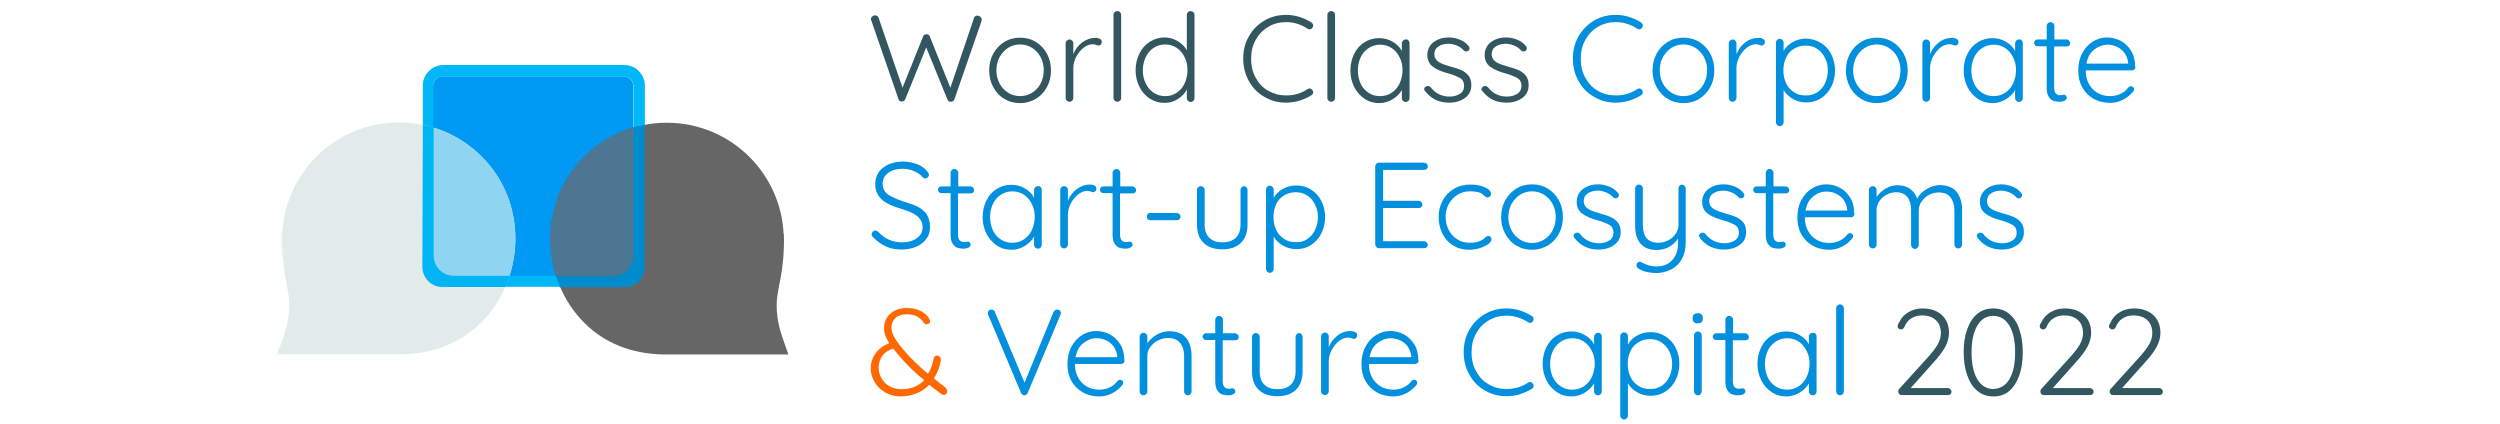 <?xml version="1.0" encoding="utf-8"?>
<!-- Generator: Adobe Illustrator 26.0.3, SVG Export Plug-In . SVG Version: 6.00 Build 0)  -->
<svg version="1.1" id="Capa_1" xmlns="http://www.w3.org/2000/svg" xmlns:xlink="http://www.w3.org/1999/xlink" x="0px" y="0px"
	 viewBox="0 0 1108 188" style="enable-background:new 0 0 1108 188;" xml:space="preserve">
<style type="text/css">
	.st0{fill:none;stroke:#666666;stroke-width:30;stroke-miterlimit:10;}
	.st1{fill:#335761;}
	.st2{fill:#028FDE;}
	.st3{fill:#FF6700;}
	.st4{fill:#0099F4;}
	.st5{fill:#666666;}
	.st6{fill:#4C7691;}
	.st7{fill:#E1ECEA;}
	.st8{fill:#8FD4F0;}
	.st9{fill:#00B8F9;}
	.st10{fill:#008BCD;}
	.st11{fill:#00B4F5;}
</style>
<path class="st0" d="M560.9,62.6"/>
<path class="st0" d="M458.7,70.2"/>
<g>
	<g>
		<path class="st1" d="M434.6,7.5c0.3,0.3,0.5,0.7,0.5,1.2L435,9.4L423,44c-0.1,0.3-0.3,0.6-0.6,0.8c-0.3,0.2-0.6,0.3-0.9,0.3
			c-0.8,0-1.4-0.3-1.6-1l-9.4-23.1L401.2,44c-0.3,0.7-0.9,1-1.6,1c-0.3,0-0.6-0.1-0.9-0.3c-0.3-0.2-0.4-0.4-0.5-0.8l-12-34.7
			c-0.1-0.2-0.2-0.4-0.2-0.7c0-0.5,0.2-0.9,0.6-1.2c0.4-0.3,0.8-0.5,1.2-0.5c0.4,0,0.7,0.1,1,0.3c0.3,0.2,0.5,0.4,0.6,0.8l10.6,31
			l9.1-22.7c0.3-0.7,0.8-1.1,1.5-1c0.4,0,0.7,0,0.9,0.2c0.3,0.2,0.5,0.5,0.6,0.8l9.1,22.7l10.5-31c0.3-0.7,0.8-1,1.6-1
			C433.9,7,434.3,7.2,434.6,7.5z"/>
		<path class="st1" d="M464,38.6c-1.2,2.2-2.8,3.9-4.9,5.2c-2.1,1.2-4.4,1.9-7,1.9c-2.6,0-4.9-0.6-7-1.9c-2.1-1.2-3.7-3-4.9-5.2
			c-1.2-2.2-1.8-4.7-1.8-7.4s0.6-5.2,1.8-7.4c1.2-2.2,2.8-3.9,4.9-5.2c2.1-1.3,4.4-1.9,7-1.9c2.6,0,4.9,0.6,7,1.9
			c2.1,1.3,3.7,3,4.9,5.2c1.2,2.2,1.8,4.7,1.8,7.4S465.2,36.4,464,38.6z M461.2,25.3c-0.9-1.7-2.2-3.1-3.8-4.1
			c-1.6-1-3.4-1.5-5.3-1.5s-3.7,0.5-5.3,1.5c-1.6,1-2.8,2.4-3.8,4.1c-0.9,1.7-1.4,3.7-1.4,5.9c0,2.1,0.5,4.1,1.4,5.8
			s2.2,3.1,3.8,4.1c1.6,1,3.4,1.5,5.3,1.5s3.7-0.5,5.3-1.5c1.6-1,2.9-2.3,3.8-4.1c0.9-1.7,1.4-3.7,1.4-5.9S462.1,27.1,461.2,25.3z"
			/>
		<path class="st1" d="M487.4,17.2c0.6,0.3,0.9,0.7,0.9,1.3c0,0.5-0.1,0.9-0.4,1.2c-0.3,0.3-0.6,0.5-1,0.5c-0.2,0-0.5-0.1-1.1-0.3
			c-0.5-0.2-1-0.3-1.5-0.3c-1.3,0-2.7,0.5-4,1.5c-1.3,1-2.4,2.4-3.3,4c-0.8,1.6-1.3,3.3-1.3,4.9v13.4c0,0.5-0.2,0.9-0.5,1.2
			c-0.3,0.3-0.7,0.5-1.2,0.5c-0.5,0-0.9-0.2-1.2-0.5c-0.3-0.3-0.5-0.7-0.5-1.2V19.2c0-0.5,0.2-0.9,0.5-1.2c0.3-0.3,0.7-0.5,1.2-0.5
			c0.5,0,0.9,0.2,1.2,0.5c0.3,0.3,0.5,0.7,0.5,1.2v4.8c0.8-2.1,2.1-3.8,3.8-5.1s3.7-2.1,5.9-2.1C486.1,16.7,486.8,16.9,487.4,17.2z"
			/>
		<path class="st1" d="M496.4,44.6c-0.3,0.3-0.7,0.5-1.2,0.5c-0.5,0-0.9-0.2-1.2-0.5c-0.3-0.3-0.5-0.7-0.5-1.2V6.6
			c0-0.5,0.2-0.9,0.5-1.2c0.3-0.3,0.7-0.5,1.2-0.5c0.5,0,0.9,0.2,1.2,0.5c0.3,0.3,0.5,0.7,0.5,1.2v36.9
			C496.9,43.9,496.8,44.3,496.4,44.6z"/>
		<path class="st1" d="M528.9,5.4c0.3,0.3,0.5,0.7,0.5,1.2v36.9c0,0.5-0.2,0.9-0.5,1.2c-0.3,0.3-0.7,0.5-1.2,0.5
			c-0.5,0-0.9-0.2-1.2-0.5c-0.3-0.3-0.5-0.7-0.5-1.2v-3.8c-0.9,1.7-2.2,3.1-4,4.2c-1.8,1.2-3.8,1.7-5.9,1.7c-2.4,0-4.5-0.6-6.5-1.9
			c-1.9-1.2-3.5-3-4.6-5.2c-1.1-2.2-1.7-4.7-1.7-7.4c0-2.7,0.6-5.2,1.7-7.4c1.1-2.2,2.6-3.9,4.6-5.2c1.9-1.2,4.1-1.9,6.4-1.9
			c2.1,0,4.1,0.5,5.9,1.6c1.8,1.1,3.2,2.4,4.1,4.1V6.6c0-0.5,0.2-0.9,0.5-1.2c0.3-0.3,0.7-0.5,1.2-0.5C528.2,5,528.6,5.1,528.9,5.4z
			 M521.5,41.1c1.5-1,2.7-2.3,3.5-4.1c0.8-1.8,1.3-3.7,1.3-5.9c0-2.1-0.4-4.1-1.3-5.8c-0.8-1.7-2-3.1-3.5-4.1
			c-1.5-1-3.2-1.5-5.1-1.5c-1.9,0-3.6,0.5-5.1,1.5c-1.5,1-2.7,2.4-3.5,4.1c-0.8,1.7-1.3,3.7-1.3,5.8c0,2.2,0.4,4.1,1.3,5.9
			c0.8,1.7,2,3.1,3.5,4.1c1.5,1,3.2,1.5,5.1,1.5C518.4,42.6,520,42.1,521.5,41.1z"/>
		<path class="st1" d="M582,11.3c0,0.3-0.1,0.7-0.4,1.1c-0.3,0.4-0.7,0.6-1.2,0.6c-0.3,0-0.6-0.1-0.9-0.3c-2.9-1.9-6.1-2.9-9.5-2.9
			c-2.9,0-5.6,0.7-7.9,2.1c-2.4,1.4-4.2,3.3-5.6,5.8c-1.4,2.5-2,5.3-2,8.4c0,3.2,0.7,6.1,2.1,8.5c1.4,2.5,3.2,4.4,5.6,5.7s5,2,7.9,2
			c3.4,0,6.6-0.9,9.4-2.8c0.3-0.2,0.6-0.3,0.9-0.3c0.5,0,0.9,0.2,1.2,0.7c0.3,0.3,0.4,0.6,0.4,1c0,0.6-0.3,1-0.8,1.3
			c-1.4,0.9-3.1,1.7-5.2,2.4c-2.1,0.6-4.1,0.9-6,0.9c-3.4,0-6.6-0.8-9.5-2.5c-2.9-1.6-5.2-3.9-6.9-6.9c-1.7-3-2.6-6.3-2.6-10.1
			c0-3.6,0.8-7,2.5-9.9c1.7-3,4-5.3,6.9-7s6.1-2.5,9.6-2.5c2,0,4,0.3,5.9,0.9c1.9,0.6,3.7,1.4,5.2,2.4C581.7,10.3,582,10.7,582,11.3
			z"/>
		<path class="st1" d="M591.2,44.6c-0.3,0.3-0.7,0.5-1.2,0.5s-0.9-0.2-1.2-0.5c-0.3-0.3-0.5-0.7-0.5-1.2V6.6c0-0.5,0.2-0.9,0.5-1.2
			c0.3-0.3,0.7-0.5,1.2-0.5s0.9,0.2,1.2,0.5c0.3,0.3,0.5,0.7,0.5,1.2v36.9C591.6,43.9,591.5,44.3,591.2,44.6z"/>
		<path class="st1" d="M624.2,17.9c0.3,0.3,0.5,0.7,0.5,1.2v24.4c0,0.5-0.2,0.9-0.5,1.2c-0.3,0.3-0.7,0.5-1.2,0.5
			c-0.5,0-0.9-0.2-1.2-0.5c-0.3-0.3-0.5-0.7-0.5-1.2v-3.6c-0.9,1.6-2.3,3-4.1,4.1c-1.8,1.1-3.8,1.7-5.9,1.7c-2.4,0-4.6-0.6-6.5-1.9
			c-1.9-1.3-3.5-3-4.6-5.2c-1.1-2.2-1.7-4.7-1.7-7.4c0-2.7,0.6-5.2,1.7-7.4c1.1-2.2,2.6-3.9,4.6-5.1c1.9-1.2,4.1-1.8,6.4-1.8
			c2.2,0,4.2,0.5,6,1.6c1.8,1,3.2,2.4,4.1,4.1v-3.4c0-0.5,0.2-0.9,0.5-1.2s0.7-0.5,1.2-0.5C623.5,17.4,623.9,17.5,624.2,17.9z
			 M616.8,41.1c1.5-1,2.7-2.4,3.5-4.1c0.8-1.8,1.3-3.7,1.3-5.9c0-2.1-0.4-4-1.3-5.7c-0.8-1.7-2-3.1-3.5-4.1c-1.5-1-3.2-1.5-5.1-1.5
			c-1.9,0-3.6,0.5-5.1,1.5c-1.5,1-2.7,2.3-3.5,4c-0.8,1.7-1.3,3.7-1.3,5.8s0.4,4.1,1.2,5.9c0.8,1.8,2,3.1,3.5,4.1
			c1.5,1,3.2,1.5,5.1,1.5C613.6,42.6,615.3,42.1,616.8,41.1z"/>
		<path class="st1" d="M631.2,39.5c0-0.5,0.2-0.8,0.7-1.1c0.2-0.2,0.5-0.3,0.9-0.3c0.4,0,0.8,0.2,1.2,0.5c2.1,2.8,5,4.2,8.5,4.2
			c1.7,0,3.2-0.4,4.5-1.2c1.3-0.8,1.9-2,1.9-3.6c0-1.5-0.6-2.7-1.8-3.4s-2.9-1.4-5-2c-3-0.8-5.3-1.7-7-3c-1.7-1.2-2.5-3-2.5-5.3
			c0-1.5,0.4-2.8,1.2-4c0.8-1.2,2-2.1,3.4-2.7c1.4-0.7,3-1,4.9-1c1.6,0,3.1,0.3,4.7,0.9c1.6,0.6,2.9,1.5,4,2.8
			c0.3,0.3,0.5,0.6,0.5,1.1c0,0.4-0.2,0.8-0.5,1.1c-0.3,0.2-0.6,0.3-1,0.3c-0.4,0-0.7-0.1-1-0.4c-0.9-1-1.9-1.7-3.1-2.2
			c-1.2-0.5-2.5-0.8-3.8-0.8c-1.7,0-3.2,0.4-4.4,1.2c-1.2,0.8-1.8,2-1.8,3.6c0.1,1.4,0.7,2.5,2,3.3c1.2,0.8,3.1,1.4,5.5,2.1
			c1.9,0.5,3.4,1,4.7,1.6c1.2,0.6,2.2,1.4,3,2.4c0.8,1,1.2,2.4,1.2,4.2c0,2.3-0.9,4.2-2.8,5.6c-1.9,1.4-4.2,2.1-7,2.1
			c-4.4,0-7.9-1.6-10.5-4.9C631.3,40.2,631.2,39.8,631.2,39.5z"/>
		<path class="st1" d="M656.6,39.5c0-0.5,0.2-0.8,0.7-1.1c0.2-0.2,0.5-0.3,0.9-0.3c0.4,0,0.8,0.2,1.2,0.5c2.1,2.8,5,4.2,8.5,4.2
			c1.7,0,3.2-0.4,4.5-1.2c1.3-0.8,1.9-2,1.9-3.6c0-1.5-0.6-2.7-1.8-3.4s-2.9-1.4-5-2c-3-0.8-5.3-1.7-7-3c-1.7-1.2-2.5-3-2.5-5.3
			c0-1.5,0.4-2.8,1.2-4c0.8-1.2,2-2.1,3.4-2.7c1.4-0.7,3-1,4.9-1c1.6,0,3.1,0.3,4.7,0.9c1.6,0.6,2.9,1.5,4,2.8
			c0.3,0.3,0.5,0.6,0.5,1.1c0,0.4-0.2,0.8-0.5,1.1c-0.3,0.2-0.6,0.3-1,0.3c-0.4,0-0.7-0.1-1-0.4c-0.9-1-1.9-1.7-3.1-2.2
			c-1.2-0.5-2.5-0.8-3.8-0.8c-1.7,0-3.2,0.4-4.4,1.2c-1.2,0.8-1.8,2-1.8,3.6c0.1,1.4,0.7,2.5,2,3.3c1.2,0.8,3.1,1.4,5.5,2.1
			c1.9,0.5,3.4,1,4.7,1.6c1.2,0.6,2.2,1.4,3,2.4c0.8,1,1.2,2.4,1.2,4.2c0,2.3-0.9,4.2-2.8,5.6c-1.9,1.4-4.2,2.1-7,2.1
			c-4.4,0-7.9-1.6-10.5-4.9C656.7,40.2,656.6,39.8,656.6,39.5z"/>
		<path class="st2" d="M728.1,11.3c0,0.3-0.1,0.7-0.4,1.1c-0.3,0.4-0.7,0.6-1.2,0.6c-0.3,0-0.6-0.1-0.9-0.3
			c-2.9-1.9-6.1-2.9-9.5-2.9c-2.9,0-5.6,0.7-7.9,2.1c-2.4,1.4-4.2,3.3-5.6,5.8c-1.4,2.5-2,5.3-2,8.4c0,3.2,0.7,6.1,2.1,8.5
			c1.4,2.5,3.2,4.4,5.6,5.7c2.4,1.4,5,2,7.9,2c3.4,0,6.6-0.9,9.4-2.8c0.3-0.2,0.6-0.3,0.9-0.3c0.5,0,0.9,0.2,1.2,0.7
			c0.3,0.3,0.4,0.6,0.4,1c0,0.6-0.3,1-0.8,1.3c-1.4,0.9-3.1,1.7-5.2,2.4c-2.1,0.6-4.1,0.9-6,0.9c-3.4,0-6.6-0.8-9.5-2.5
			c-2.9-1.6-5.2-3.9-6.9-6.9c-1.7-3-2.6-6.3-2.6-10.1c0-3.6,0.8-7,2.5-9.9s4-5.3,6.9-7c2.9-1.7,6.1-2.5,9.6-2.5c2,0,4,0.3,5.9,0.9
			c1.9,0.6,3.7,1.4,5.2,2.4C727.8,10.3,728.1,10.7,728.1,11.3z"/>
		<path class="st2" d="M758,38.6c-1.2,2.2-2.8,3.9-4.9,5.2s-4.4,1.9-7,1.9c-2.6,0-4.9-0.6-7-1.9s-3.7-3-4.9-5.2
			c-1.2-2.2-1.8-4.7-1.8-7.4s0.6-5.2,1.8-7.4c1.2-2.2,2.8-3.9,4.9-5.2c2.1-1.3,4.4-1.9,7-1.9c2.6,0,4.9,0.6,7,1.9
			c2.1,1.3,3.7,3,4.9,5.2c1.2,2.2,1.8,4.7,1.8,7.4S759.2,36.4,758,38.6z M755.2,25.3c-0.9-1.7-2.2-3.1-3.8-4.1
			c-1.6-1-3.4-1.5-5.3-1.5s-3.7,0.5-5.3,1.5c-1.6,1-2.8,2.4-3.8,4.1c-0.9,1.7-1.4,3.7-1.4,5.9c0,2.1,0.5,4.1,1.4,5.8
			c0.9,1.7,2.2,3.1,3.8,4.1c1.6,1,3.4,1.5,5.3,1.5s3.7-0.5,5.3-1.5s2.9-2.3,3.8-4.1c0.9-1.7,1.4-3.7,1.4-5.9S756.1,27.1,755.2,25.3z
			"/>
		<path class="st2" d="M781.3,17.2c0.6,0.3,0.9,0.7,0.9,1.3c0,0.5-0.1,0.9-0.4,1.2c-0.3,0.3-0.6,0.5-1,0.5c-0.2,0-0.5-0.1-1.1-0.3
			c-0.5-0.2-1-0.3-1.5-0.3c-1.3,0-2.7,0.5-4,1.5c-1.3,1-2.4,2.4-3.3,4c-0.8,1.6-1.3,3.3-1.3,4.9v13.4c0,0.5-0.2,0.9-0.5,1.2
			c-0.3,0.3-0.7,0.5-1.2,0.5s-0.9-0.2-1.2-0.5c-0.3-0.3-0.5-0.7-0.5-1.2V19.2c0-0.5,0.2-0.9,0.5-1.2c0.3-0.3,0.7-0.5,1.2-0.5
			s0.9,0.2,1.2,0.5c0.3,0.3,0.5,0.7,0.5,1.2v4.8c0.8-2.1,2.1-3.8,3.8-5.1c1.7-1.4,3.7-2.1,5.9-2.1C780.1,16.7,780.8,16.9,781.3,17.2
			z"/>
		<path class="st2" d="M807,19c2,1.2,3.5,2.9,4.6,5c1.1,2.2,1.7,4.6,1.7,7.2c0,2.7-0.6,5.1-1.7,7.3c-1.1,2.1-2.6,3.8-4.6,5.1
			c-1.9,1.2-4.1,1.8-6.5,1.8c-2.1,0-4-0.5-5.8-1.5c-1.8-1-3.2-2.3-4.2-4v14.3c0,0.5-0.2,0.9-0.5,1.2c-0.3,0.3-0.7,0.5-1.2,0.5
			s-0.9-0.2-1.2-0.5c-0.3-0.3-0.5-0.7-0.5-1.2V18.9c0-0.5,0.2-0.9,0.5-1.2c0.3-0.3,0.7-0.5,1.2-0.5s0.9,0.2,1.2,0.5
			c0.3,0.3,0.5,0.7,0.5,1.2v3.7c0.9-1.7,2.3-3,4.1-4c1.8-1,3.7-1.5,5.9-1.5C802.9,17.2,805,17.8,807,19z M805.3,41
			c1.5-1,2.7-2.3,3.5-4c0.8-1.7,1.3-3.6,1.3-5.7c0-2.1-0.4-4-1.3-5.7c-0.8-1.7-2-3-3.5-4c-1.5-1-3.2-1.4-5.1-1.4
			c-1.9,0-3.6,0.5-5.1,1.4c-1.5,0.9-2.7,2.2-3.5,3.9s-1.2,3.6-1.2,5.7c0,2.1,0.4,4,1.2,5.7c0.8,1.7,2,3,3.5,4c1.5,1,3.2,1.4,5.1,1.4
			C802.1,42.4,803.8,41.9,805.3,41z"/>
		<path class="st2" d="M843.7,38.6c-1.2,2.2-2.8,3.9-4.9,5.2s-4.4,1.9-7,1.9c-2.6,0-4.9-0.6-7-1.9s-3.7-3-4.9-5.2
			c-1.2-2.2-1.8-4.7-1.8-7.4s0.6-5.2,1.8-7.4c1.2-2.2,2.8-3.9,4.9-5.2c2.1-1.3,4.4-1.9,7-1.9c2.6,0,4.9,0.6,7,1.9
			c2.1,1.3,3.7,3,4.9,5.2c1.2,2.2,1.8,4.7,1.8,7.4S844.9,36.4,843.7,38.6z M840.9,25.3c-0.9-1.7-2.2-3.1-3.8-4.1
			c-1.6-1-3.4-1.5-5.3-1.5s-3.7,0.5-5.3,1.5c-1.6,1-2.8,2.4-3.8,4.1c-0.9,1.7-1.4,3.7-1.4,5.9c0,2.1,0.5,4.1,1.4,5.8
			c0.9,1.7,2.2,3.1,3.8,4.1c1.6,1,3.4,1.5,5.3,1.5s3.7-0.5,5.3-1.5s2.9-2.3,3.8-4.1c0.9-1.7,1.4-3.7,1.4-5.9S841.8,27.1,840.9,25.3z
			"/>
		<path class="st2" d="M867.1,17.2c0.6,0.3,0.9,0.7,0.9,1.3c0,0.5-0.1,0.9-0.4,1.2c-0.3,0.3-0.6,0.5-1,0.5c-0.2,0-0.5-0.1-1.1-0.3
			c-0.5-0.2-1-0.3-1.5-0.3c-1.3,0-2.7,0.5-4,1.5c-1.3,1-2.4,2.4-3.3,4c-0.8,1.6-1.3,3.3-1.3,4.9v13.4c0,0.5-0.2,0.9-0.5,1.2
			c-0.3,0.3-0.7,0.5-1.2,0.5s-0.9-0.2-1.2-0.5c-0.3-0.3-0.5-0.7-0.5-1.2V19.2c0-0.5,0.2-0.9,0.5-1.2c0.3-0.3,0.7-0.5,1.2-0.5
			s0.9,0.2,1.2,0.5c0.3,0.3,0.5,0.7,0.5,1.2v4.8c0.8-2.1,2.1-3.8,3.8-5.1c1.7-1.4,3.7-2.1,5.9-2.1C865.8,16.7,866.5,16.9,867.1,17.2
			z"/>
		<path class="st2" d="M896,17.9c0.3,0.3,0.5,0.7,0.5,1.2v24.4c0,0.5-0.2,0.9-0.5,1.2c-0.3,0.3-0.7,0.5-1.2,0.5
			c-0.5,0-0.9-0.2-1.2-0.5c-0.3-0.3-0.5-0.7-0.5-1.2v-3.6c-0.9,1.6-2.3,3-4.1,4.1c-1.8,1.1-3.8,1.7-5.9,1.7c-2.4,0-4.6-0.6-6.5-1.9
			c-1.9-1.3-3.5-3-4.6-5.2c-1.1-2.2-1.7-4.7-1.7-7.4c0-2.7,0.6-5.2,1.7-7.4c1.1-2.2,2.6-3.9,4.6-5.1c1.9-1.2,4.1-1.8,6.4-1.8
			c2.2,0,4.2,0.5,6,1.6c1.8,1,3.2,2.4,4.1,4.1v-3.4c0-0.5,0.2-0.9,0.5-1.2s0.7-0.5,1.2-0.5C895.4,17.4,895.7,17.5,896,17.9z
			 M888.7,41.1c1.5-1,2.7-2.4,3.5-4.1c0.8-1.8,1.3-3.7,1.3-5.9c0-2.1-0.4-4-1.3-5.7c-0.8-1.7-2-3.1-3.5-4.1c-1.5-1-3.2-1.5-5.1-1.5
			c-1.9,0-3.6,0.5-5.1,1.5c-1.5,1-2.7,2.3-3.5,4c-0.8,1.7-1.3,3.7-1.3,5.8s0.4,4.1,1.2,5.9c0.8,1.8,2,3.1,3.5,4.1
			c1.5,1,3.2,1.5,5.1,1.5C885.5,42.6,887.2,42.1,888.7,41.1z"/>
		<path class="st2" d="M910.4,20.5v18.2c0,1.4,0.3,2.3,0.8,2.8s1.2,0.7,2,0.7c0.2,0,0.5,0,0.8-0.1c0.3-0.1,0.6-0.1,0.8-0.1
			c0.3,0,0.6,0.1,0.8,0.4c0.2,0.3,0.4,0.6,0.4,0.9c0,0.5-0.3,0.9-0.9,1.3c-0.6,0.3-1.3,0.5-2.1,0.5c-1,0-1.8-0.1-2.6-0.3
			c-0.8-0.2-1.5-0.7-2.2-1.6c-0.7-0.9-1.1-2.3-1.1-4.3V20.5h-4c-0.4,0-0.8-0.1-1.1-0.4c-0.3-0.3-0.5-0.7-0.5-1.1s0.2-0.8,0.5-1.1
			c0.3-0.3,0.7-0.4,1.1-0.4h4v-6c0-0.5,0.2-0.9,0.5-1.2c0.3-0.3,0.7-0.5,1.2-0.5s0.9,0.2,1.2,0.5c0.3,0.3,0.5,0.7,0.5,1.2v6h5.4
			c0.4,0,0.8,0.2,1.1,0.5c0.3,0.3,0.5,0.7,0.5,1.1c0,0.4-0.1,0.8-0.4,1.1s-0.7,0.4-1.1,0.4H910.4z"/>
		<path class="st2" d="M946,30.7c-0.3,0.3-0.7,0.5-1.1,0.5h-20.5c0,2.2,0.4,4.1,1.3,5.8c0.9,1.7,2.1,3.1,3.8,4.1
			c1.6,1,3.6,1.5,5.8,1.5c1.7,0,3.3-0.4,4.7-1.1c1.4-0.7,2.5-1.6,3.3-2.8c0.4-0.3,0.8-0.5,1.1-0.5s0.7,0.1,1,0.4
			c0.3,0.3,0.4,0.6,0.4,1c0,0.4-0.2,0.8-0.5,1.1c-1.2,1.4-2.6,2.6-4.4,3.5s-3.6,1.4-5.6,1.4c-2.8,0-5.2-0.6-7.4-1.8
			c-2.1-1.2-3.8-2.9-5-5c-1.2-2.1-1.8-4.6-1.8-7.5c0-3,0.6-5.6,1.8-7.8c1.2-2.2,2.7-3.9,4.7-5.1c2-1.2,4-1.8,6.2-1.8
			c2.2,0,4.2,0.5,6.1,1.5c1.9,1,3.4,2.5,4.6,4.4s1.8,4.3,1.8,6.9C946.5,30.1,946.4,30.4,946,30.7z M928.1,22
			c-1.8,1.4-2.9,3.5-3.4,6.2h18.5v-0.4c-0.2-1.6-0.7-3-1.6-4.3c-0.9-1.2-2-2.1-3.4-2.8c-1.4-0.6-2.8-0.9-4.2-0.9
			C931.9,19.9,929.9,20.6,928.1,22z"/>
		<path class="st2" d="M392.8,109.3c-2-0.9-3.9-2.2-5.8-4.1c-0.4-0.4-0.7-0.8-0.7-1.3c0-0.4,0.2-0.8,0.5-1.2
			c0.3-0.4,0.7-0.5,1.2-0.5s0.8,0.2,1.2,0.5c2.8,3.1,6.3,4.7,10.6,4.7c2.6,0,4.8-0.6,6.5-1.8c1.7-1.2,2.6-2.8,2.6-4.8
			c0-1.6-0.4-2.8-1.3-3.9c-0.8-1-2-1.9-3.3-2.5c-1.4-0.7-3.1-1.3-5.3-2c-2.3-0.7-4.3-1.4-5.8-2.3c-1.6-0.8-2.8-1.9-3.8-3.3
			c-1-1.4-1.5-3.2-1.5-5.3c0-1.9,0.5-3.6,1.5-5.1c1-1.5,2.5-2.6,4.3-3.5c1.9-0.8,4-1.3,6.4-1.3c2.2,0,4.3,0.4,6.2,1.1
			c1.9,0.7,3.5,1.8,4.6,3.2c0.5,0.6,0.8,1.1,0.8,1.6c0,0.4-0.2,0.8-0.5,1.1c-0.4,0.3-0.8,0.5-1.2,0.5c-0.4,0-0.7-0.1-0.9-0.4
			c-1-1.2-2.3-2.1-3.9-2.8c-1.6-0.7-3.3-1.1-5.1-1.1c-2.6,0-4.8,0.6-6.4,1.8c-1.7,1.2-2.5,2.8-2.5,4.8c0,2.1,0.8,3.7,2.4,4.8
			c1.6,1.1,3.9,2.1,6.8,3.1c2.6,0.8,4.7,1.5,6.3,2.3c1.6,0.8,3,1.9,4,3.4c1,1.5,1.5,3.4,1.5,5.8c0,1.8-0.5,3.5-1.6,5
			c-1.1,1.5-2.5,2.7-4.4,3.5s-4.1,1.3-6.5,1.3C397.1,110.6,394.8,110.2,392.8,109.3z"/>
		<path class="st2" d="M424.6,85.6v18.2c0,1.4,0.3,2.3,0.8,2.8c0.5,0.5,1.2,0.7,2,0.7c0.2,0,0.5,0,0.8-0.1c0.3-0.1,0.6-0.1,0.8-0.1
			c0.3,0,0.6,0.1,0.8,0.4c0.2,0.3,0.4,0.6,0.4,0.9c0,0.5-0.3,0.9-0.9,1.3c-0.6,0.3-1.3,0.5-2.1,0.5c-1,0-1.8-0.1-2.6-0.3
			s-1.5-0.7-2.2-1.6s-1.1-2.3-1.1-4.3V85.6h-4c-0.4,0-0.8-0.1-1.1-0.4c-0.3-0.3-0.5-0.7-0.5-1.1s0.2-0.8,0.5-1.1
			c0.3-0.3,0.7-0.4,1.1-0.4h4v-6c0-0.5,0.2-0.9,0.5-1.2c0.3-0.3,0.7-0.5,1.2-0.5c0.5,0,0.9,0.2,1.2,0.5c0.3,0.3,0.5,0.7,0.5,1.2v6
			h5.4c0.4,0,0.7,0.2,1.1,0.5c0.3,0.3,0.5,0.7,0.5,1.1c0,0.4-0.1,0.8-0.4,1.1c-0.3,0.3-0.7,0.4-1.1,0.4H424.6z"/>
		<path class="st2" d="M461.2,82.9c0.3,0.3,0.5,0.7,0.5,1.2v24.4c0,0.5-0.2,0.9-0.5,1.2c-0.3,0.3-0.7,0.5-1.2,0.5
			c-0.5,0-0.9-0.2-1.2-0.5c-0.3-0.3-0.5-0.7-0.5-1.2v-3.6c-0.9,1.6-2.3,3-4.1,4.1c-1.8,1.1-3.8,1.7-5.9,1.7c-2.4,0-4.6-0.6-6.5-1.9
			c-1.9-1.3-3.5-3-4.6-5.2c-1.1-2.2-1.7-4.7-1.7-7.4c0-2.7,0.6-5.2,1.7-7.4c1.1-2.2,2.6-3.9,4.6-5.1c1.9-1.2,4.1-1.8,6.4-1.8
			c2.2,0,4.2,0.5,6,1.6c1.8,1,3.2,2.4,4.1,4.1v-3.4c0-0.5,0.2-0.9,0.5-1.2c0.3-0.3,0.7-0.5,1.2-0.5
			C460.5,82.4,460.9,82.6,461.2,82.9z M453.8,106.1c1.5-1,2.7-2.4,3.5-4.1c0.8-1.8,1.3-3.7,1.3-5.9c0-2.1-0.4-4-1.3-5.7
			c-0.8-1.7-2-3.1-3.5-4.1c-1.5-1-3.2-1.5-5.1-1.5c-1.9,0-3.6,0.5-5.1,1.5c-1.5,1-2.7,2.3-3.5,4c-0.8,1.7-1.3,3.7-1.3,5.8
			s0.4,4.1,1.2,5.9c0.8,1.8,2,3.1,3.5,4.1c1.5,1,3.2,1.5,5.1,1.5C450.6,107.6,452.3,107.1,453.8,106.1z"/>
		<path class="st2" d="M485,82.2c0.6,0.3,0.9,0.7,0.9,1.3c0,0.5-0.1,0.9-0.4,1.2c-0.3,0.3-0.6,0.5-1,0.5c-0.2,0-0.5-0.1-1.1-0.3
			c-0.5-0.2-1-0.3-1.5-0.3c-1.3,0-2.7,0.5-4,1.5c-1.3,1-2.4,2.4-3.3,4c-0.8,1.6-1.3,3.3-1.3,4.9v13.4c0,0.5-0.2,0.9-0.5,1.2
			c-0.3,0.3-0.7,0.5-1.2,0.5c-0.5,0-0.9-0.2-1.2-0.5c-0.3-0.3-0.5-0.7-0.5-1.2V84.2c0-0.5,0.2-0.9,0.5-1.2c0.3-0.3,0.7-0.5,1.2-0.5
			c0.5,0,0.9,0.2,1.2,0.5c0.3,0.3,0.5,0.7,0.5,1.2V89c0.8-2.1,2.1-3.8,3.8-5.1s3.7-2.1,5.9-2.1C483.8,81.8,484.5,81.9,485,82.2z"/>
		<path class="st2" d="M496.4,85.6v18.2c0,1.4,0.3,2.3,0.8,2.8c0.5,0.5,1.2,0.7,2,0.7c0.2,0,0.5,0,0.8-0.1c0.3-0.1,0.6-0.1,0.8-0.1
			c0.3,0,0.6,0.1,0.8,0.4c0.2,0.3,0.4,0.6,0.4,0.9c0,0.5-0.3,0.9-0.9,1.3c-0.6,0.3-1.3,0.5-2.1,0.5c-1,0-1.8-0.1-2.6-0.3
			s-1.5-0.7-2.2-1.6s-1.1-2.3-1.1-4.3V85.6h-4c-0.4,0-0.8-0.1-1.1-0.4c-0.3-0.3-0.5-0.7-0.5-1.1s0.2-0.8,0.5-1.1
			c0.3-0.3,0.7-0.4,1.1-0.4h4v-6c0-0.5,0.2-0.9,0.5-1.2c0.3-0.3,0.7-0.5,1.2-0.5c0.5,0,0.9,0.2,1.2,0.5c0.3,0.3,0.5,0.7,0.5,1.2v6
			h5.4c0.4,0,0.7,0.2,1.1,0.5c0.3,0.3,0.5,0.7,0.5,1.1c0,0.4-0.1,0.8-0.4,1.1c-0.3,0.3-0.7,0.4-1.1,0.4H496.4z"/>
		<path class="st2" d="M508.7,97.1c-0.3-0.3-0.4-0.7-0.4-1.2s0.1-0.8,0.4-1.1c0.3-0.3,0.7-0.4,1.1-0.4h11.7c0.5,0,0.9,0.2,1.2,0.5
			c0.3,0.3,0.5,0.7,0.5,1.2c0,0.4-0.2,0.8-0.5,1.1c-0.3,0.3-0.7,0.4-1.2,0.4h-11.7C509.3,97.6,509,97.4,508.7,97.1z"/>
		<path class="st2" d="M552.4,83c0.3,0.3,0.5,0.7,0.5,1.2v15.3c0,3.5-1,6.3-3,8.2c-2,1.9-4.7,2.8-8.2,2.8c-3.5,0-6.2-0.9-8.2-2.8
			c-2-1.9-3-4.6-3-8.2V84.2c0-0.5,0.2-0.9,0.5-1.2c0.3-0.3,0.7-0.5,1.2-0.5c0.5,0,0.9,0.2,1.2,0.5c0.3,0.3,0.5,0.7,0.5,1.2v15.3
			c0,2.6,0.7,4.6,2.1,5.9c1.4,1.4,3.3,2,5.8,2c2.5,0,4.5-0.7,5.9-2c1.4-1.4,2.1-3.3,2.1-5.9V84.2c0-0.5,0.2-0.9,0.5-1.2
			c0.3-0.3,0.7-0.5,1.2-0.5C551.7,82.6,552.1,82.7,552.4,83z"/>
		<path class="st2" d="M581,84c2,1.2,3.5,2.9,4.6,5c1.1,2.2,1.7,4.6,1.7,7.2c0,2.7-0.6,5.1-1.7,7.3c-1.1,2.2-2.6,3.8-4.6,5.1
			s-4.1,1.8-6.5,1.8c-2.1,0-4-0.5-5.8-1.5c-1.8-1-3.2-2.3-4.2-4v14.3c0,0.5-0.2,0.9-0.5,1.2c-0.3,0.3-0.7,0.5-1.2,0.5
			s-0.9-0.2-1.2-0.5c-0.3-0.3-0.5-0.7-0.5-1.2V84c0-0.5,0.2-0.9,0.5-1.2c0.3-0.3,0.7-0.5,1.2-0.5s0.9,0.2,1.2,0.5
			c0.3,0.3,0.5,0.7,0.5,1.2v3.7c0.9-1.7,2.3-3,4.1-4c1.8-1,3.7-1.5,5.9-1.5C576.9,82.2,579.1,82.8,581,84z M579.3,106
			c1.5-1,2.7-2.3,3.5-4c0.8-1.7,1.3-3.6,1.3-5.7c0-2.1-0.4-4-1.3-5.7c-0.8-1.7-2-3-3.5-4c-1.5-1-3.2-1.4-5.1-1.4
			c-1.9,0-3.6,0.5-5.1,1.4c-1.5,0.9-2.7,2.2-3.5,3.9s-1.2,3.6-1.2,5.7s0.4,4,1.2,5.7s2,3,3.5,4c1.5,1,3.2,1.4,5.1,1.4
			C576.1,107.5,577.8,107,579.3,106z"/>
		<path class="st2" d="M632.3,107.4c0.3,0.3,0.5,0.7,0.5,1.1c0,0.5-0.2,0.8-0.5,1.1c-0.3,0.3-0.7,0.4-1.2,0.4h-19.9
			c-0.5,0-0.9-0.2-1.2-0.5c-0.3-0.3-0.5-0.7-0.5-1.2V73.8c0-0.5,0.2-0.9,0.5-1.2c0.3-0.3,0.7-0.5,1.2-0.5h19.9
			c0.5,0,0.9,0.2,1.2,0.5c0.3,0.3,0.5,0.7,0.5,1.2c0,0.5-0.2,0.8-0.5,1.1c-0.3,0.3-0.7,0.4-1.2,0.4H613V89h15.7
			c0.5,0,0.9,0.2,1.2,0.5c0.3,0.3,0.5,0.7,0.5,1.2c0,0.5-0.2,0.8-0.5,1.1c-0.3,0.3-0.7,0.4-1.2,0.4H613v14.7h18.1
			C631.6,106.9,632,107.1,632.3,107.4z"/>
		<path class="st2" d="M656,82.3c1.5,0.4,2.6,0.9,3.5,1.5s1.3,1.4,1.3,2.1c0,0.4-0.1,0.8-0.4,1.1c-0.3,0.3-0.6,0.5-1,0.5
			c-0.4,0-0.7-0.1-0.9-0.2c-0.2-0.1-0.5-0.4-0.8-0.7c-0.5-0.5-0.9-0.8-1.4-1c-0.5-0.3-1.3-0.5-2.1-0.6c-0.9-0.2-1.8-0.2-2.8-0.2
			c-2,0-3.8,0.5-5.4,1.5c-1.6,1-2.9,2.4-3.9,4.1c-0.9,1.7-1.4,3.6-1.4,5.7c0,2.2,0.5,4.1,1.4,5.9c0.9,1.7,2.2,3.1,3.8,4.1
			c1.6,1,3.4,1.5,5.5,1.5c1.3,0,2.3-0.1,3.1-0.3s1.5-0.5,2.3-0.9c0.3-0.1,0.7-0.5,1.3-1c0.3-0.3,0.5-0.4,0.8-0.6
			c0.2-0.1,0.5-0.2,0.7-0.2c0.4,0,0.8,0.1,1,0.4c0.3,0.3,0.4,0.6,0.4,1.1c0,0.6-0.4,1.3-1.3,2c-0.9,0.7-2.1,1.3-3.6,1.8
			s-3.2,0.8-5,0.8c-2.6,0-5-0.6-7-1.9c-2.1-1.2-3.7-3-4.8-5.2c-1.1-2.2-1.7-4.7-1.7-7.4c0-2.6,0.6-5,1.7-7.2
			c1.2-2.2,2.8-3.9,4.9-5.2s4.5-2,7.2-2C653,81.8,654.5,81.9,656,82.3z"/>
		<path class="st2" d="M690.9,103.6c-1.2,2.2-2.8,3.9-4.9,5.2c-2.1,1.2-4.4,1.9-7,1.9c-2.6,0-4.9-0.6-7-1.9c-2.1-1.2-3.7-3-4.9-5.2
			c-1.2-2.2-1.8-4.7-1.8-7.4s0.6-5.2,1.8-7.4c1.2-2.2,2.8-3.9,4.9-5.2c2.1-1.3,4.4-1.9,7-1.9c2.6,0,4.9,0.6,7,1.9
			c2.1,1.3,3.7,3,4.9,5.2c1.2,2.2,1.8,4.7,1.8,7.4S692.1,101.4,690.9,103.6z M688.1,90.4c-0.9-1.7-2.2-3.1-3.8-4.1
			c-1.6-1-3.4-1.5-5.3-1.5s-3.7,0.5-5.3,1.5c-1.6,1-2.8,2.4-3.8,4.1c-0.9,1.7-1.4,3.7-1.4,5.9c0,2.1,0.5,4.1,1.4,5.8
			c0.9,1.7,2.2,3.1,3.8,4.1c1.6,1,3.4,1.5,5.3,1.5s3.7-0.5,5.3-1.5s2.9-2.3,3.8-4.1c0.9-1.7,1.4-3.7,1.4-5.9S689,92.1,688.1,90.4z"
			/>
		<path class="st2" d="M697.4,104.5c0-0.5,0.2-0.8,0.7-1.1c0.2-0.2,0.5-0.3,0.9-0.3c0.4,0,0.8,0.2,1.2,0.5c2.1,2.8,5,4.2,8.5,4.2
			c1.7,0,3.2-0.4,4.5-1.2c1.3-0.8,1.9-2,1.9-3.5c0-1.5-0.6-2.7-1.8-3.4s-2.9-1.4-5-2c-3-0.8-5.3-1.7-7-3c-1.7-1.2-2.5-3-2.5-5.3
			c0-1.5,0.4-2.8,1.2-4c0.8-1.2,2-2.1,3.4-2.7c1.4-0.7,3-1,4.9-1c1.6,0,3.1,0.3,4.7,0.9c1.6,0.6,2.9,1.5,4,2.8
			c0.3,0.3,0.5,0.6,0.5,1.1c0,0.4-0.2,0.8-0.5,1.1c-0.3,0.2-0.6,0.3-1,0.3c-0.4,0-0.7-0.1-1-0.4c-0.9-1-1.9-1.7-3.1-2.2
			c-1.2-0.5-2.5-0.8-3.8-0.8c-1.7,0-3.2,0.4-4.4,1.2c-1.2,0.8-1.8,2-1.8,3.6c0.1,1.4,0.7,2.5,2,3.3c1.2,0.8,3.1,1.4,5.5,2.1
			c1.9,0.5,3.4,1,4.7,1.6c1.2,0.6,2.2,1.4,3,2.4c0.8,1,1.2,2.4,1.2,4.2c0,2.3-0.9,4.2-2.8,5.6c-1.9,1.4-4.2,2.1-7,2.1
			c-4.4,0-7.9-1.6-10.5-4.9C697.5,105.2,697.4,104.8,697.4,104.5z"/>
		<path class="st2" d="M746.6,82.4c0.3,0.3,0.5,0.7,0.5,1.2v23.9c0,2.9-0.6,5.3-1.7,7.3c-1.1,2-2.7,3.6-4.7,4.6s-4.2,1.6-6.7,1.6
			c-1.5,0-2.9-0.2-4.3-0.5c-1.3-0.3-2.4-0.8-3.3-1.3c-0.8-0.5-1.1-1-1.1-1.6c0-0.1,0-0.3,0.1-0.5c0.1-0.4,0.3-0.6,0.5-0.8
			s0.5-0.3,0.8-0.3c0.2,0,0.4,0.1,0.7,0.2c2.3,1.3,4.5,1.9,6.6,1.9c3,0,5.4-0.9,7.1-2.8c1.8-1.9,2.6-4.4,2.6-7.7v-1.9
			c-0.9,1.5-2.2,2.7-3.9,3.7c-1.7,0.9-3.5,1.4-5.5,1.4c-3.1,0-5.5-0.9-7.2-2.8c-1.6-1.9-2.4-4.4-2.4-7.6V83.5c0-0.5,0.2-0.9,0.5-1.2
			c0.3-0.3,0.7-0.5,1.2-0.5s0.9,0.2,1.2,0.5c0.3,0.3,0.5,0.7,0.5,1.2v16.2c0,2.6,0.6,4.6,1.7,5.9c1.1,1.3,2.9,2,5.3,2
			c1.5,0,2.9-0.4,4.3-1.1c1.4-0.7,2.4-1.7,3.3-2.9c0.8-1.2,1.2-2.5,1.2-3.9V83.5c0-0.5,0.2-0.9,0.5-1.2c0.3-0.3,0.7-0.5,1.2-0.5
			C745.9,81.9,746.3,82.1,746.6,82.4z"/>
		<path class="st2" d="M753,104.5c0-0.5,0.2-0.8,0.7-1.1c0.2-0.2,0.5-0.3,0.9-0.3c0.4,0,0.8,0.2,1.2,0.5c2.1,2.8,5,4.2,8.5,4.2
			c1.7,0,3.2-0.4,4.5-1.2c1.3-0.8,1.9-2,1.9-3.5c0-1.5-0.6-2.7-1.8-3.4s-2.9-1.4-5-2c-3-0.8-5.3-1.7-7-3c-1.7-1.2-2.5-3-2.5-5.3
			c0-1.5,0.4-2.8,1.2-4c0.8-1.2,2-2.1,3.4-2.7c1.4-0.7,3-1,4.9-1c1.6,0,3.1,0.3,4.7,0.9c1.6,0.6,2.9,1.5,4,2.8
			c0.3,0.3,0.5,0.6,0.5,1.1c0,0.4-0.2,0.8-0.5,1.1c-0.3,0.2-0.6,0.3-1,0.3c-0.4,0-0.7-0.1-1-0.4c-0.9-1-1.9-1.7-3.1-2.2
			c-1.2-0.5-2.5-0.8-3.8-0.8c-1.7,0-3.2,0.4-4.4,1.2c-1.2,0.8-1.8,2-1.8,3.6c0.1,1.4,0.7,2.5,2,3.3c1.2,0.8,3.1,1.4,5.5,2.1
			c1.9,0.5,3.4,1,4.7,1.6c1.2,0.6,2.2,1.4,3,2.4c0.8,1,1.2,2.4,1.2,4.2c0,2.3-0.9,4.2-2.8,5.6c-1.9,1.4-4.2,2.1-7,2.1
			c-4.4,0-7.9-1.6-10.5-4.9C753.2,105.2,753,104.8,753,104.5z"/>
		<path class="st2" d="M785.9,85.6v18.2c0,1.4,0.3,2.3,0.8,2.8c0.5,0.5,1.2,0.7,2,0.7c0.2,0,0.5,0,0.8-0.1c0.3-0.1,0.6-0.1,0.8-0.1
			c0.3,0,0.6,0.1,0.8,0.4c0.2,0.3,0.4,0.6,0.4,0.9c0,0.5-0.3,0.9-0.9,1.3c-0.6,0.3-1.3,0.5-2.1,0.5c-1,0-1.8-0.1-2.6-0.3
			s-1.5-0.7-2.2-1.6c-0.7-0.9-1.1-2.3-1.1-4.3V85.6h-4c-0.4,0-0.8-0.1-1.1-0.4c-0.3-0.3-0.5-0.7-0.5-1.1s0.2-0.8,0.5-1.1
			c0.3-0.3,0.7-0.4,1.1-0.4h4v-6c0-0.5,0.2-0.9,0.5-1.2c0.3-0.3,0.7-0.5,1.2-0.5s0.9,0.2,1.2,0.5c0.3,0.3,0.5,0.7,0.5,1.2v6h5.4
			c0.4,0,0.8,0.2,1.1,0.5c0.3,0.3,0.5,0.7,0.5,1.1c0,0.4-0.1,0.8-0.4,1.1s-0.7,0.4-1.1,0.4H785.9z"/>
		<path class="st2" d="M821.5,95.8c-0.3,0.3-0.7,0.5-1.1,0.5h-20.5c0,2.2,0.4,4.1,1.3,5.8c0.9,1.7,2.1,3.1,3.8,4.1
			c1.6,1,3.6,1.5,5.8,1.5c1.7,0,3.3-0.4,4.7-1.1c1.4-0.7,2.5-1.6,3.3-2.8c0.4-0.3,0.8-0.5,1.1-0.5s0.7,0.1,1,0.4
			c0.3,0.3,0.4,0.6,0.4,1c0,0.4-0.2,0.8-0.5,1.1c-1.2,1.4-2.6,2.6-4.4,3.5c-1.8,0.9-3.6,1.4-5.6,1.4c-2.8,0-5.2-0.6-7.4-1.8
			c-2.1-1.2-3.8-2.9-5-5c-1.2-2.1-1.8-4.6-1.8-7.5c0-3,0.6-5.6,1.8-7.8c1.2-2.2,2.7-3.9,4.7-5.1c2-1.2,4-1.8,6.2-1.8
			c2.2,0,4.2,0.5,6.1,1.5c1.9,1,3.4,2.5,4.6,4.4s1.8,4.3,1.8,6.9C822,95.1,821.8,95.5,821.5,95.8z M803.6,87.1
			c-1.8,1.4-2.9,3.5-3.4,6.2h18.5v-0.4c-0.2-1.6-0.7-3-1.6-4.3c-0.9-1.2-2-2.1-3.4-2.8c-1.4-0.6-2.8-0.9-4.2-0.9
			C807.3,84.9,805.4,85.6,803.6,87.1z"/>
		<path class="st2" d="M867.3,85.2c1.5,2,2.3,4.7,2.3,7.9v15.3c0,0.5-0.2,0.9-0.5,1.2c-0.3,0.3-0.7,0.5-1.2,0.5s-0.9-0.2-1.2-0.5
			c-0.3-0.3-0.5-0.7-0.5-1.2V93.3c0-2.4-0.6-4.3-1.7-5.8c-1.1-1.5-2.9-2.2-5.3-2.2c-1.5,0-3,0.4-4.3,1.1c-1.4,0.7-2.4,1.7-3.3,3
			s-1.2,2.6-1.2,4v15.2c0,0.5-0.2,0.9-0.5,1.2c-0.3,0.3-0.7,0.5-1.2,0.5c-0.5,0-0.9-0.2-1.2-0.5c-0.3-0.3-0.5-0.7-0.5-1.2V93.1
			c0-2.3-0.5-4.3-1.6-5.7s-2.8-2.2-5.1-2.2c-1.5,0-2.9,0.4-4.2,1.1c-1.3,0.7-2.4,1.7-3.2,2.9c-0.8,1.2-1.2,2.5-1.2,3.9v15.3
			c0,0.5-0.2,0.9-0.5,1.2c-0.3,0.3-0.7,0.5-1.2,0.5s-0.9-0.2-1.2-0.5c-0.3-0.3-0.5-0.7-0.5-1.2V84.2c0-0.5,0.2-0.9,0.5-1.2
			c0.3-0.3,0.7-0.5,1.2-0.5s0.9,0.2,1.2,0.5c0.3,0.3,0.5,0.7,0.5,1.2v3.1c1-1.5,2.3-2.7,4-3.7c1.7-1,3.4-1.5,5.3-1.5
			c2.1,0,3.9,0.5,5.4,1.5c1.5,1,2.6,2.5,3.3,4.4c0.8-1.6,2.1-3,4.2-4.2c2-1.2,4.1-1.8,6.1-1.8C863.4,82.2,865.8,83.2,867.3,85.2z"/>
		<path class="st2" d="M876.1,104.5c0-0.5,0.2-0.8,0.7-1.1c0.2-0.2,0.5-0.3,0.9-0.3c0.4,0,0.8,0.2,1.2,0.5c2.1,2.8,5,4.2,8.5,4.2
			c1.7,0,3.2-0.4,4.5-1.2c1.3-0.8,1.9-2,1.9-3.5c0-1.5-0.6-2.7-1.8-3.4s-2.9-1.4-5-2c-3-0.8-5.3-1.7-7-3c-1.7-1.2-2.5-3-2.5-5.3
			c0-1.5,0.4-2.8,1.2-4c0.8-1.2,2-2.1,3.4-2.7c1.4-0.7,3-1,4.9-1c1.6,0,3.1,0.3,4.7,0.9c1.6,0.6,2.9,1.5,4,2.8
			c0.3,0.3,0.5,0.6,0.5,1.1c0,0.4-0.2,0.8-0.5,1.1c-0.3,0.2-0.6,0.3-1,0.3c-0.4,0-0.7-0.1-1-0.4c-0.9-1-1.9-1.7-3.1-2.2
			c-1.2-0.5-2.5-0.8-3.8-0.8c-1.7,0-3.2,0.4-4.4,1.2c-1.2,0.8-1.8,2-1.8,3.6c0.1,1.4,0.7,2.5,2,3.3c1.2,0.8,3.1,1.4,5.5,2.1
			c1.9,0.5,3.4,1,4.7,1.6c1.2,0.6,2.2,1.4,3,2.4c0.8,1,1.2,2.4,1.2,4.2c0,2.3-0.9,4.2-2.8,5.6c-1.9,1.4-4.2,2.1-7,2.1
			c-4.4,0-7.9-1.6-10.5-4.9C876.3,105.2,876.1,104.8,876.1,104.5z"/>
		<path class="st3" d="M419.8,173.5c0,0.4-0.1,0.7-0.4,1s-0.6,0.5-1.1,0.5c-0.4,0-0.7-0.1-1-0.3l-1.2-0.9c-1.7-1.2-3.1-2.3-4.2-3.3
			c-1.6,1.6-3.4,2.9-5.6,3.8c-2.2,0.9-4.6,1.4-7.3,1.4c-2.5,0-4.7-0.6-6.7-1.8c-2-1.2-3.6-2.7-4.7-4.6c-1.1-1.9-1.7-3.9-1.7-6
			c0-2.4,0.7-4.6,2.1-6.6c1.4-2,3.4-3.5,6.1-4.6c-1.5-2.4-2.3-4.6-2.3-6.6c0-1.7,0.4-3.2,1.2-4.6c0.8-1.3,2-2.4,3.5-3.2
			c1.5-0.8,3.3-1.2,5.4-1.2c2.5,0,4.6,0.5,6.3,1.4c1.8,0.9,3,2.1,3.7,3.5c0.2,0.4,0.3,0.7,0.3,1c0,0.4-0.1,0.7-0.4,0.9
			c-0.3,0.3-0.7,0.4-1.1,0.4c-0.6,0-1-0.2-1.2-0.6c-0.8-1.2-1.8-2.1-3-2.8c-1.2-0.7-2.7-1-4.6-1c-2.2,0-3.8,0.5-5,1.6
			c-1.2,1.1-1.8,2.5-1.8,4.3c0,1.5,0.6,3.2,1.7,5s2.7,3.8,4.6,6c2.7,3,6,6.2,9.9,9.5c1.3-2.1,2.1-4.5,2.6-7c0.1-0.3,0.2-0.6,0.5-0.8
			c0.2-0.2,0.6-0.3,1-0.3c0.5,0,0.9,0.2,1.2,0.6c0.3,0.4,0.4,0.8,0.4,1.3c-0.4,3-1.5,5.7-3.1,8.2c1.5,1.3,3.3,2.6,5.2,4.1
			C419.6,172.5,419.8,172.9,419.8,173.5z M409.6,168.5c-3.8-3.1-7.5-6.6-10.9-10.6c-1.3-1.5-2.2-2.6-2.8-3.4
			c-2.2,0.7-3.9,1.8-4.9,3.3c-1,1.5-1.6,3.2-1.6,5c0,1.7,0.4,3.2,1.2,4.7c0.8,1.5,1.9,2.7,3.5,3.6c1.5,0.9,3.4,1.4,5.5,1.4
			C403.7,172.5,407,171.2,409.6,168.5z"/>
		<path class="st2" d="M469.7,137.6c0.3,0.3,0.5,0.7,0.5,1.1c0,0.3-0.1,0.5-0.2,0.8l-14.5,34.6c-0.1,0.3-0.4,0.6-0.6,0.8
			c-0.3,0.2-0.6,0.3-0.9,0.3s-0.6-0.1-0.9-0.3s-0.5-0.4-0.6-0.8L438,139.6c-0.1-0.2-0.2-0.5-0.2-0.9c0-0.5,0.2-0.8,0.5-1.1
			c0.3-0.3,0.7-0.4,1.1-0.4c0.8,0,1.3,0.4,1.6,1.2l13.1,31.2l12.8-31.3c0.2-0.3,0.4-0.6,0.7-0.8c0.3-0.2,0.6-0.3,0.8-0.3
			C469,137.2,469.4,137.3,469.7,137.6z"/>
		<path class="st2" d="M498,160.8c-0.3,0.3-0.7,0.5-1.1,0.5h-20.5c0,2.2,0.4,4.1,1.3,5.8c0.9,1.7,2.1,3.1,3.8,4.1
			c1.6,1,3.6,1.5,5.8,1.5c1.7,0,3.3-0.4,4.7-1.1c1.4-0.7,2.5-1.6,3.3-2.8c0.4-0.3,0.8-0.5,1.1-0.5c0.4,0,0.7,0.1,1,0.4
			c0.3,0.3,0.4,0.6,0.4,1c0,0.4-0.2,0.8-0.5,1.1c-1.2,1.4-2.6,2.6-4.4,3.5c-1.8,0.9-3.6,1.4-5.6,1.4c-2.8,0-5.2-0.6-7.4-1.8
			c-2.1-1.2-3.8-2.9-5-5c-1.2-2.1-1.8-4.6-1.8-7.5c0-3,0.6-5.6,1.8-7.8c1.2-2.2,2.7-3.9,4.7-5.1s4-1.8,6.2-1.8
			c2.2,0,4.2,0.5,6.1,1.5s3.4,2.5,4.6,4.4s1.8,4.3,1.8,6.9C498.5,160.1,498.3,160.5,498,160.8z M480.1,152.1
			c-1.8,1.4-2.9,3.5-3.4,6.2h18.5v-0.4c-0.2-1.6-0.7-3-1.6-4.3c-0.9-1.2-2-2.1-3.4-2.8c-1.4-0.6-2.8-0.9-4.2-0.9
			C483.8,149.9,481.9,150.7,480.1,152.1z"/>
		<path class="st2" d="M525.7,149.8c1.6,2,2.4,4.6,2.4,7.8v15.9c0,0.5-0.2,0.9-0.5,1.2c-0.3,0.3-0.7,0.5-1.1,0.5
			c-0.5,0-0.9-0.2-1.2-0.5c-0.3-0.3-0.5-0.7-0.5-1.2v-15.8c0-2.3-0.6-4.3-1.8-5.7c-1.2-1.5-3-2.2-5.4-2.2c-1.6,0-3,0.4-4.4,1.1
			c-1.4,0.7-2.5,1.7-3.4,2.9c-0.9,1.2-1.3,2.5-1.3,3.9v15.8c0,0.5-0.2,0.9-0.5,1.2c-0.3,0.3-0.7,0.5-1.2,0.5c-0.5,0-0.9-0.2-1.2-0.5
			c-0.3-0.3-0.5-0.7-0.5-1.2v-24.3c0-0.5,0.2-0.9,0.5-1.2c0.3-0.3,0.7-0.5,1.2-0.5c0.5,0,0.9,0.2,1.2,0.5c0.3,0.3,0.5,0.7,0.5,1.2v3
			c1-1.6,2.4-2.8,4.2-3.9c1.8-1,3.7-1.5,5.6-1.5C521.6,146.8,524.1,147.8,525.7,149.8z"/>
		<path class="st2" d="M541.9,150.6v18.2c0,1.4,0.3,2.3,0.8,2.8c0.5,0.5,1.2,0.7,2,0.7c0.2,0,0.5,0,0.8-0.1c0.3-0.1,0.6-0.1,0.8-0.1
			c0.3,0,0.6,0.1,0.8,0.4c0.2,0.3,0.4,0.6,0.4,0.9c0,0.5-0.3,0.9-0.9,1.3c-0.6,0.3-1.3,0.5-2.1,0.5c-1,0-1.8-0.1-2.6-0.3
			s-1.5-0.7-2.2-1.6s-1.1-2.3-1.1-4.3v-18.3h-4c-0.4,0-0.8-0.1-1.1-0.4c-0.3-0.3-0.5-0.7-0.5-1.1s0.2-0.8,0.5-1.1
			c0.3-0.3,0.7-0.4,1.1-0.4h4v-6c0-0.5,0.2-0.9,0.5-1.2c0.3-0.3,0.7-0.5,1.2-0.5c0.5,0,0.9,0.2,1.2,0.5c0.3,0.3,0.5,0.7,0.5,1.2v6
			h5.4c0.4,0,0.7,0.2,1.1,0.5c0.3,0.3,0.5,0.7,0.5,1.1c0,0.4-0.1,0.8-0.4,1.1c-0.3,0.3-0.7,0.4-1.1,0.4H541.9z"/>
		<path class="st2" d="M576.8,148.1c0.3,0.3,0.5,0.7,0.5,1.2v15.3c0,3.5-1,6.3-3,8.2c-2,1.9-4.7,2.8-8.2,2.8c-3.5,0-6.2-0.9-8.2-2.8
			c-2-1.9-3-4.6-3-8.2v-15.3c0-0.5,0.2-0.9,0.5-1.2c0.3-0.3,0.7-0.5,1.2-0.5s0.9,0.2,1.2,0.5c0.3,0.3,0.5,0.7,0.5,1.2v15.3
			c0,2.6,0.7,4.6,2.1,5.9c1.4,1.4,3.3,2,5.8,2c2.5,0,4.5-0.7,5.9-2c1.4-1.4,2.1-3.3,2.1-5.9v-15.3c0-0.5,0.2-0.9,0.5-1.2
			c0.3-0.3,0.7-0.5,1.2-0.5S576.5,147.8,576.8,148.1z"/>
		<path class="st2" d="M600.6,147.2c0.6,0.3,0.9,0.7,0.9,1.3c0,0.5-0.1,0.9-0.4,1.2c-0.3,0.3-0.6,0.5-1,0.5c-0.2,0-0.5-0.1-1.1-0.3
			c-0.5-0.2-1-0.3-1.5-0.3c-1.3,0-2.7,0.5-4,1.5c-1.3,1-2.4,2.4-3.3,4c-0.8,1.6-1.3,3.3-1.3,4.9v13.4c0,0.5-0.2,0.9-0.5,1.2
			c-0.3,0.3-0.7,0.5-1.2,0.5s-0.9-0.2-1.2-0.5c-0.3-0.3-0.5-0.7-0.5-1.2v-24.3c0-0.5,0.2-0.9,0.5-1.2c0.3-0.3,0.7-0.5,1.2-0.5
			s0.9,0.2,1.2,0.5c0.3,0.3,0.5,0.7,0.5,1.2v4.8c0.8-2.1,2.1-3.8,3.8-5.1c1.7-1.4,3.7-2.1,5.9-2.1
			C599.4,146.8,600.1,146.9,600.6,147.2z"/>
		<path class="st2" d="M628.3,160.8c-0.3,0.3-0.7,0.5-1.1,0.5h-20.5c0,2.2,0.4,4.1,1.3,5.8c0.9,1.7,2.1,3.1,3.8,4.1
			c1.6,1,3.6,1.5,5.8,1.5c1.7,0,3.3-0.4,4.7-1.1c1.4-0.7,2.5-1.6,3.3-2.8c0.4-0.3,0.8-0.5,1.1-0.5s0.7,0.1,1,0.4
			c0.3,0.3,0.4,0.6,0.4,1c0,0.4-0.2,0.8-0.5,1.1c-1.2,1.4-2.6,2.6-4.4,3.5c-1.8,0.9-3.6,1.4-5.6,1.4c-2.8,0-5.2-0.6-7.4-1.8
			c-2.1-1.2-3.8-2.9-5-5c-1.2-2.1-1.8-4.6-1.8-7.5c0-3,0.6-5.6,1.8-7.8c1.2-2.2,2.7-3.9,4.7-5.1s4-1.8,6.2-1.8
			c2.2,0,4.2,0.5,6.1,1.5s3.4,2.5,4.6,4.4s1.8,4.3,1.8,6.9C628.8,160.1,628.7,160.5,628.3,160.8z M610.4,152.1
			c-1.8,1.4-2.9,3.5-3.4,6.2h18.5v-0.4c-0.2-1.6-0.7-3-1.6-4.3s-2-2.1-3.4-2.8c-1.4-0.6-2.8-0.9-4.2-0.9
			C614.2,149.9,612.2,150.7,610.4,152.1z"/>
		<path class="st2" d="M679.7,141.4c0,0.3-0.1,0.7-0.4,1.1c-0.3,0.4-0.7,0.6-1.2,0.6c-0.3,0-0.6-0.1-0.9-0.3
			c-2.9-1.9-6.1-2.9-9.5-2.9c-2.9,0-5.6,0.7-7.9,2.1c-2.4,1.4-4.2,3.3-5.6,5.8c-1.4,2.5-2,5.3-2,8.4c0,3.2,0.7,6.1,2.1,8.5
			c1.4,2.5,3.2,4.4,5.6,5.7c2.4,1.4,5,2,7.9,2c3.4,0,6.6-0.9,9.4-2.8c0.3-0.2,0.6-0.3,0.9-0.3c0.5,0,0.9,0.2,1.2,0.7
			c0.3,0.3,0.4,0.6,0.4,1c0,0.6-0.3,1-0.8,1.3c-1.4,0.9-3.1,1.7-5.2,2.4s-4.1,0.9-6,0.9c-3.4,0-6.6-0.8-9.5-2.5
			c-2.9-1.6-5.2-3.9-6.9-6.9c-1.7-3-2.6-6.3-2.6-10.1c0-3.6,0.8-7,2.5-9.9c1.7-3,4-5.3,6.9-7c2.9-1.7,6.1-2.5,9.6-2.5
			c2,0,4,0.3,5.9,0.9c1.9,0.6,3.7,1.4,5.2,2.4C679.4,140.3,679.7,140.8,679.7,141.4z"/>
		<path class="st2" d="M709.4,147.9c0.3,0.3,0.5,0.7,0.5,1.2v24.4c0,0.5-0.2,0.9-0.5,1.2c-0.3,0.3-0.7,0.5-1.2,0.5
			c-0.5,0-0.9-0.2-1.2-0.5c-0.3-0.3-0.5-0.7-0.5-1.2v-3.6c-0.9,1.6-2.3,3-4.1,4.1s-3.8,1.7-5.9,1.7c-2.4,0-4.6-0.6-6.5-1.9
			c-1.9-1.3-3.5-3-4.6-5.2c-1.1-2.2-1.7-4.7-1.7-7.4c0-2.7,0.6-5.2,1.7-7.4c1.1-2.2,2.6-3.9,4.6-5.1c1.9-1.2,4.1-1.8,6.4-1.8
			c2.2,0,4.2,0.5,6,1.6c1.8,1,3.2,2.4,4.1,4.1v-3.4c0-0.5,0.2-0.9,0.5-1.2s0.7-0.5,1.2-0.5C708.7,147.4,709.1,147.6,709.4,147.9z
			 M702,171.2c1.5-1,2.7-2.4,3.5-4.1c0.8-1.8,1.3-3.7,1.3-5.9c0-2.1-0.4-4-1.3-5.7s-2-3.1-3.5-4.1c-1.5-1-3.2-1.5-5.1-1.5
			c-1.9,0-3.6,0.5-5.1,1.5c-1.5,1-2.7,2.3-3.5,4c-0.8,1.7-1.3,3.7-1.3,5.8s0.4,4.1,1.2,5.9c0.8,1.8,2,3.1,3.5,4.1
			c1.5,1,3.2,1.5,5.1,1.5C698.8,172.7,700.5,172.2,702,171.2z"/>
		<path class="st2" d="M738,149c2,1.2,3.5,2.9,4.6,5s1.7,4.6,1.7,7.2c0,2.7-0.6,5.1-1.7,7.3c-1.1,2.2-2.6,3.8-4.6,5.1
			s-4.1,1.8-6.5,1.8c-2.1,0-4-0.5-5.8-1.5c-1.8-1-3.2-2.3-4.2-4v14.3c0,0.5-0.2,0.9-0.5,1.2c-0.3,0.3-0.7,0.5-1.2,0.5
			s-0.9-0.2-1.2-0.5c-0.3-0.3-0.5-0.7-0.5-1.2V149c0-0.5,0.2-0.9,0.5-1.2c0.3-0.3,0.7-0.5,1.2-0.5s0.9,0.2,1.2,0.5
			c0.3,0.3,0.5,0.7,0.5,1.2v3.7c0.9-1.7,2.3-3,4.1-4c1.8-1,3.7-1.5,5.9-1.5C733.9,147.2,736.1,147.8,738,149z M736.3,171.1
			c1.5-1,2.7-2.3,3.5-4c0.8-1.7,1.3-3.6,1.3-5.7c0-2.1-0.4-4-1.3-5.7c-0.8-1.7-2-3-3.5-4s-3.2-1.4-5.1-1.4c-1.9,0-3.6,0.5-5.1,1.4
			s-2.7,2.2-3.5,3.9c-0.8,1.7-1.2,3.6-1.2,5.7s0.4,4,1.2,5.7s2,3,3.5,4c1.5,1,3.2,1.4,5.1,1.4C733.1,172.5,734.8,172,736.3,171.1z"
			/>
		<path class="st2" d="M750.8,142.8c-0.4-0.3-0.6-0.8-0.6-1.5v-0.5c0-0.7,0.2-1.1,0.6-1.5c0.4-0.3,1-0.5,1.7-0.5
			c1.4,0,2.2,0.7,2.2,2v0.5c0,0.7-0.2,1.1-0.6,1.5c-0.4,0.3-0.9,0.5-1.7,0.5S751.2,143.2,750.8,142.8z M753.7,174.7
			c-0.3,0.3-0.7,0.5-1.2,0.5s-0.9-0.2-1.2-0.5c-0.3-0.3-0.5-0.7-0.5-1.2v-24.9c0-0.5,0.2-0.9,0.5-1.2c0.3-0.3,0.7-0.5,1.2-0.5
			s0.9,0.2,1.2,0.5c0.3,0.3,0.5,0.7,0.5,1.2v24.9C754.1,174,754,174.4,753.7,174.7z"/>
		<path class="st2" d="M768,150.6v18.2c0,1.4,0.3,2.3,0.8,2.8c0.5,0.5,1.2,0.7,2,0.7c0.2,0,0.5,0,0.8-0.1c0.3-0.1,0.6-0.1,0.8-0.1
			c0.3,0,0.6,0.1,0.8,0.4c0.2,0.3,0.4,0.6,0.4,0.9c0,0.5-0.3,0.9-0.9,1.3c-0.6,0.3-1.3,0.5-2.1,0.5c-1,0-1.8-0.1-2.6-0.3
			s-1.5-0.7-2.2-1.6c-0.7-0.9-1.1-2.3-1.1-4.3v-18.3h-4c-0.4,0-0.8-0.1-1.1-0.4c-0.3-0.3-0.5-0.7-0.5-1.1s0.2-0.8,0.5-1.1
			c0.3-0.3,0.7-0.4,1.1-0.4h4v-6c0-0.5,0.2-0.9,0.5-1.2c0.3-0.3,0.7-0.5,1.2-0.5s0.9,0.2,1.2,0.5c0.3,0.3,0.5,0.7,0.5,1.2v6h5.4
			c0.4,0,0.8,0.2,1.1,0.5c0.3,0.3,0.5,0.7,0.5,1.1c0,0.4-0.1,0.8-0.4,1.1c-0.3,0.3-0.7,0.4-1.1,0.4H768z"/>
		<path class="st2" d="M804.6,147.9c0.3,0.3,0.5,0.7,0.5,1.2v24.4c0,0.5-0.2,0.9-0.5,1.2c-0.3,0.3-0.7,0.5-1.2,0.5
			c-0.5,0-0.9-0.2-1.2-0.5c-0.3-0.3-0.5-0.7-0.5-1.2v-3.6c-0.9,1.6-2.3,3-4.1,4.1s-3.8,1.7-5.9,1.7c-2.4,0-4.6-0.6-6.5-1.9
			c-1.9-1.3-3.5-3-4.6-5.2c-1.1-2.2-1.7-4.7-1.7-7.4c0-2.7,0.6-5.2,1.7-7.4c1.1-2.2,2.6-3.9,4.6-5.1c1.9-1.2,4.1-1.8,6.4-1.8
			c2.2,0,4.2,0.5,6,1.6c1.8,1,3.2,2.4,4.1,4.1v-3.4c0-0.5,0.2-0.9,0.5-1.2s0.7-0.5,1.2-0.5C803.9,147.4,804.3,147.6,804.6,147.9z
			 M797.2,171.2c1.5-1,2.7-2.4,3.5-4.1c0.8-1.8,1.3-3.7,1.3-5.9c0-2.1-0.4-4-1.3-5.7s-2-3.1-3.5-4.1c-1.5-1-3.2-1.5-5.1-1.5
			c-1.9,0-3.6,0.5-5.1,1.5c-1.5,1-2.7,2.3-3.5,4c-0.8,1.7-1.3,3.7-1.3,5.8s0.4,4.1,1.2,5.9c0.8,1.8,2,3.1,3.5,4.1
			c1.5,1,3.2,1.5,5.1,1.5C794.1,172.7,795.7,172.2,797.2,171.2z"/>
		<path class="st2" d="M816.7,174.7c-0.3,0.3-0.7,0.5-1.2,0.5s-0.9-0.2-1.2-0.5c-0.3-0.3-0.5-0.7-0.5-1.2v-36.9
			c0-0.5,0.2-0.9,0.5-1.2c0.3-0.3,0.7-0.5,1.2-0.5s0.9,0.2,1.2,0.5c0.3,0.3,0.5,0.7,0.5,1.2v36.9C817.2,174,817,174.4,816.7,174.7z"
			/>
		<path class="st1" d="M864.4,172.5c0.3,0.3,0.5,0.7,0.5,1.1c0,0.5-0.2,0.8-0.5,1.1c-0.3,0.3-0.7,0.4-1.1,0.4H843
			c-0.5,0-0.9-0.1-1.2-0.4c-0.3-0.3-0.5-0.7-0.5-1.2c0-0.4,0.1-0.8,0.4-1.1l12.5-13.8c2-2.2,3.5-4.1,4.5-5.8c1-1.7,1.5-3.4,1.5-5.1
			c0-2.5-0.7-4.4-2.2-5.8c-1.5-1.4-3.5-2.1-6.2-2.1c-1.8,0-3.4,0.4-4.7,1.3c-1.4,0.8-2.4,2.1-3.1,3.9c-0.4,0.7-0.9,1-1.4,1
			c-0.4,0-0.8-0.1-1.1-0.4c-0.4-0.3-0.5-0.6-0.5-1c0-0.2,0.1-0.5,0.2-0.8c0.1-0.3,0.3-0.6,0.5-0.9c0.9-2,2.3-3.5,4.2-4.6
			c1.9-1.1,3.9-1.6,6.2-1.6c3.6,0,6.5,1,8.6,3c2.1,2,3.1,4.6,3.1,7.8c0,2-0.5,4-1.6,6.1s-2.9,4.5-5.4,7.2l-10,11.2h16.6
			C863.7,172,864.1,172.2,864.4,172.5z"/>
		<path class="st1" d="M876.2,173.1c-2-1.7-3.4-4-4.4-7c-1-2.9-1.5-6.3-1.5-10c0-3.8,0.5-7.1,1.5-10s2.4-5.2,4.4-6.9
			c2-1.7,4.4-2.5,7.2-2.5s5.3,0.8,7.2,2.5c2,1.7,3.5,4,4.4,6.9c1,2.9,1.5,6.3,1.5,10.1c0,3.7-0.5,7.1-1.5,10c-1,2.9-2.5,5.3-4.4,7
			s-4.4,2.5-7.2,2.5S878.1,174.8,876.2,173.1z M890.6,168c1.7-2.9,2.5-6.8,2.5-11.8c0-5-0.8-8.9-2.5-11.8c-1.7-2.9-4.1-4.4-7.2-4.4
			c-3.1,0-5.4,1.5-7.1,4.4c-1.7,2.9-2.5,6.9-2.5,11.8c0,5,0.8,8.9,2.5,11.8c1.7,2.9,4.1,4.4,7.1,4.4
			C886.5,172.3,888.9,170.9,890.6,168z"/>
		<path class="st1" d="M927.4,172.5c0.3,0.3,0.5,0.7,0.5,1.1c0,0.5-0.2,0.8-0.5,1.1c-0.3,0.3-0.7,0.4-1.1,0.4h-20.3
			c-0.5,0-0.9-0.1-1.2-0.4c-0.3-0.3-0.5-0.7-0.5-1.2c0-0.4,0.1-0.8,0.4-1.1l12.5-13.8c2-2.2,3.5-4.1,4.5-5.8c1-1.7,1.5-3.4,1.5-5.1
			c0-2.5-0.7-4.4-2.2-5.8c-1.5-1.4-3.5-2.1-6.2-2.1c-1.8,0-3.4,0.4-4.7,1.3c-1.4,0.8-2.4,2.1-3.1,3.9c-0.4,0.7-0.9,1-1.4,1
			c-0.4,0-0.8-0.1-1.1-0.4c-0.4-0.3-0.5-0.6-0.5-1c0-0.2,0.1-0.5,0.2-0.8c0.1-0.3,0.3-0.6,0.5-0.9c0.9-2,2.3-3.5,4.2-4.6
			c1.9-1.1,3.9-1.6,6.2-1.6c3.6,0,6.5,1,8.6,3c2.1,2,3.1,4.6,3.1,7.8c0,2-0.5,4-1.6,6.1s-2.9,4.5-5.4,7.2l-10,11.2h16.6
			C926.7,172,927.1,172.2,927.4,172.5z"/>
		<path class="st1" d="M958.1,172.5c0.3,0.3,0.5,0.7,0.5,1.1c0,0.5-0.2,0.8-0.5,1.1c-0.3,0.3-0.7,0.4-1.1,0.4h-20.3
			c-0.5,0-0.9-0.1-1.2-0.4c-0.3-0.3-0.5-0.7-0.5-1.2c0-0.4,0.1-0.8,0.4-1.1l12.5-13.8c2-2.2,3.5-4.1,4.5-5.8c1-1.7,1.5-3.4,1.5-5.1
			c0-2.5-0.7-4.4-2.2-5.8c-1.5-1.4-3.5-2.1-6.2-2.1c-1.8,0-3.4,0.4-4.7,1.3c-1.4,0.8-2.4,2.1-3.1,3.9c-0.4,0.7-0.9,1-1.4,1
			c-0.4,0-0.8-0.1-1.1-0.4c-0.4-0.3-0.5-0.6-0.5-1c0-0.2,0.1-0.5,0.2-0.8c0.1-0.3,0.3-0.6,0.5-0.9c0.9-2,2.3-3.5,4.2-4.6
			c1.9-1.1,3.9-1.6,6.2-1.6c3.6,0,6.5,1,8.6,3c2.1,2,3.1,4.6,3.1,7.8c0,2-0.5,4-1.6,6.1s-2.9,4.5-5.4,7.2l-10,11.2H957
			C957.4,172,957.8,172.2,958.1,172.5z"/>
	</g>
</g>
<g>
	<path class="st0" d="M291.6,82.3"/>
	<path class="st4" d="M276.3,122.4h-40h-40c-1.2,0-2.3-0.5-3.1-1.3c-0.8-0.8-1.3-1.9-1.3-3.1V78.1V38.2c0-1.2,0.5-2.3,1.3-3.1
		c0.8-0.8,1.9-1.3,3.1-1.3h40h40c1.2,0,2.3,0.5,3.1,1.3s1.3,1.9,1.3,3.1v39.9V118c0,1.2-0.5,2.3-1.3,3.1
		C278.7,121.9,277.6,122.4,276.3,122.4z"/>
	<g>
		<path class="st5" d="M342.2,103.9c-0.6-11.2-5.1-22.3-13.7-30.8c-18.3-18.3-48-18.3-66.3,0c-18.9,18.9-16.9,49.3,0,66.3
			c9.6,9.7,21.7,12.6,32,12.7h48c-3.5-9.4-3.5-16.7-2.9-21.6c0.7-5.2,2.6-11,2.9-21.2c0.1-2.3,0-4.2,0-5.5"/>
		<path class="st5" d="M349.4,157.1l-55.2,0c-14.2-0.2-26.5-5.1-35.4-14.2c-9.2-9.2-14.6-22.3-14.9-35.8c-0.3-14.3,5-27.6,14.9-37.5
			c9.8-9.8,22.8-15.2,36.7-15.2c13.8,0,26.9,5.4,36.7,15.2c9.1,9.1,14.5,21.2,15.1,34.1l0.1,0c0.1,1.9,0.1,3.9,0,5.8
			c-0.2,7.5-1.2,12.8-2.1,17c-0.3,1.8-0.6,3.3-0.8,4.7c-0.8,6,0.1,12.4,2.6,19.3L349.4,157.1z M294.3,147.1h41.3
			c-1.4-6-1.8-11.8-1.1-17.3c0.2-1.7,0.6-3.5,0.9-5.3c0.8-4.1,1.7-8.7,1.9-15.4c0-1.7,0.1-3.3,0-5l-0.1,0
			c-0.5-10.4-4.9-20.2-12.2-27.5c-7.9-7.9-18.4-12.3-29.6-12.3c-11.2,0-21.7,4.4-29.6,12.3c-17.6,17.6-14.2,44.9,0,59.3
			C273,143.2,282.6,146.9,294.3,147.1z"/>
	</g>
	<path class="st6" d="M280.8,113.3c0,8.9-8.9,8.9-8.9,8.9l-25.5,0c-1.5-4.9-2.4-10-2.5-15.2c-0.3-14.3,5-27.6,14.9-37.5
		c6.2-6.2,13.8-10.7,22-13.1C280.7,56.5,280.8,104.3,280.8,113.3z M337.3,104.1"/>
	<g>
		<path class="st7" d="M130,103.8c0.6-11.2,5.1-22.3,13.7-30.8c18.3-18.3,48-18.3,66.3,0c18.9,18.9,16.9,49.3,0,66.3
			c-9.6,9.7-21.7,12.6-32,12.7h-48c3.5-9.4,3.5-16.7,2.9-21.6c-0.7-5.2-2.6-11-2.9-21.2c-0.1-2.3,0-4.2,0-5.5"/>
		<path class="st7" d="M178,157h-55.2l2.5-6.7c2.5-6.8,3.4-13.3,2.6-19.3c-0.2-1.4-0.5-3-0.8-4.7c-0.8-4.2-1.8-9.5-2.1-17
			c-0.1-1.9-0.1-3.9,0-5.8l0.1,0c0.6-12.9,6-24.9,15.1-34.1c20.2-20.2,53.1-20.2,73.3,0c9.9,9.9,15.2,23.2,14.9,37.5
			c-0.3,13.5-5.7,26.6-14.9,35.8C204.5,151.8,192.2,156.8,178,157L178,157z M136.6,147h41.3c11.7-0.2,21.3-4,28.5-11.3
			c14.2-14.4,17.7-41.6,0-59.3c-7.9-7.9-18.4-12.3-29.6-12.3s-21.7,4.4-29.6,12.3c-7.4,7.4-11.7,17.1-12.2,27.5l-0.1,0
			c0,1.6,0,3.3,0,5c0.2,6.7,1.1,11.3,1.9,15.4c0.4,1.8,0.7,3.6,0.9,5.3C138.4,135.3,138.1,141.1,136.6,147z"/>
	</g>
	<path class="st8" d="M192,56.6c7.8,2.4,15.2,6.7,21.4,12.8c10,9.9,15.3,23.2,15,37.5c-0.1,5.2-1,10.4-2.6,15.3h-25.4
		c0,0-8.4-0.6-8.4-7.6S192,56.6,192,56.6z"/>
	<path class="st9" d="M187.4,55.3v-8.7v-8.7c0-2.5,1-4.8,2.7-6.4c1.6-1.6,3.9-2.7,6.4-2.7h40.1h40.1c2.5,0,4.8,1,6.4,2.7
		c1.6,1.6,2.7,3.9,2.7,6.4v8.7v8.7c-0.8,0.1-2.1,0.4-3.1,0.7s-1.9,0.5-1.9,0.5v-9.2v-9.2c0-0.9-0.5-2.1-1.2-2.9
		c-0.8-0.8-1.8-1.3-3-1.3h-40.2h-40.2c-1.2,0-2.2,0.5-3,1.2s-1.2,1.8-1.2,3v9.2v9.2c0,0-0.3-0.1-1.1-0.3
		C190.2,55.9,189,55.6,187.4,55.3z"/>
	<path class="st10" d="M285.7,55.2v31.6v31.6c0,2.4-1,4.7-2.6,6.3s-3.8,2.6-6.3,2.6h-14.4h-14.4c0,0-0.4-0.9-0.8-2
		c-0.4-1.1-0.9-2.3-1-3h12.8h12.8c2.4,0,4.7-1,6.3-2.6s2.6-3.8,2.6-6.3V84.9V56.4c0,0,0.3-0.1,1.1-0.3
		C282.7,55.9,283.9,55.6,285.7,55.2z"/>
	<path class="st11" d="M187.4,55.3l-0.1,31.5l-0.1,31.5c0,2.4,1,4.7,2.6,6.3c1.6,1.6,3.8,2.6,6.3,2.6h13.9h13.9c0,0,0.4-0.9,0.9-2
		c0.5-1.1,0.9-2.3,1.1-3h-12.4h-12.4c-2.4,0-4.7-1-6.3-2.6c-1.6-1.6-2.6-3.8-2.6-6.3l0-28.5l0-28.5c0,0-0.2-0.1-1-0.2
		C190.3,55.9,189.2,55.6,187.4,55.3z"/>
	<path class="st9" d="M225.8,122.2h20.5c0.3,1.1,0.7,2.4,1.3,3.6c0.2,0.5,0.4,0.9,0.7,1.3c-8.2,0-16.3,0-24.5,0
		C223.8,127.2,224.8,125.2,225.8,122.2z"/>
</g>
</svg>
